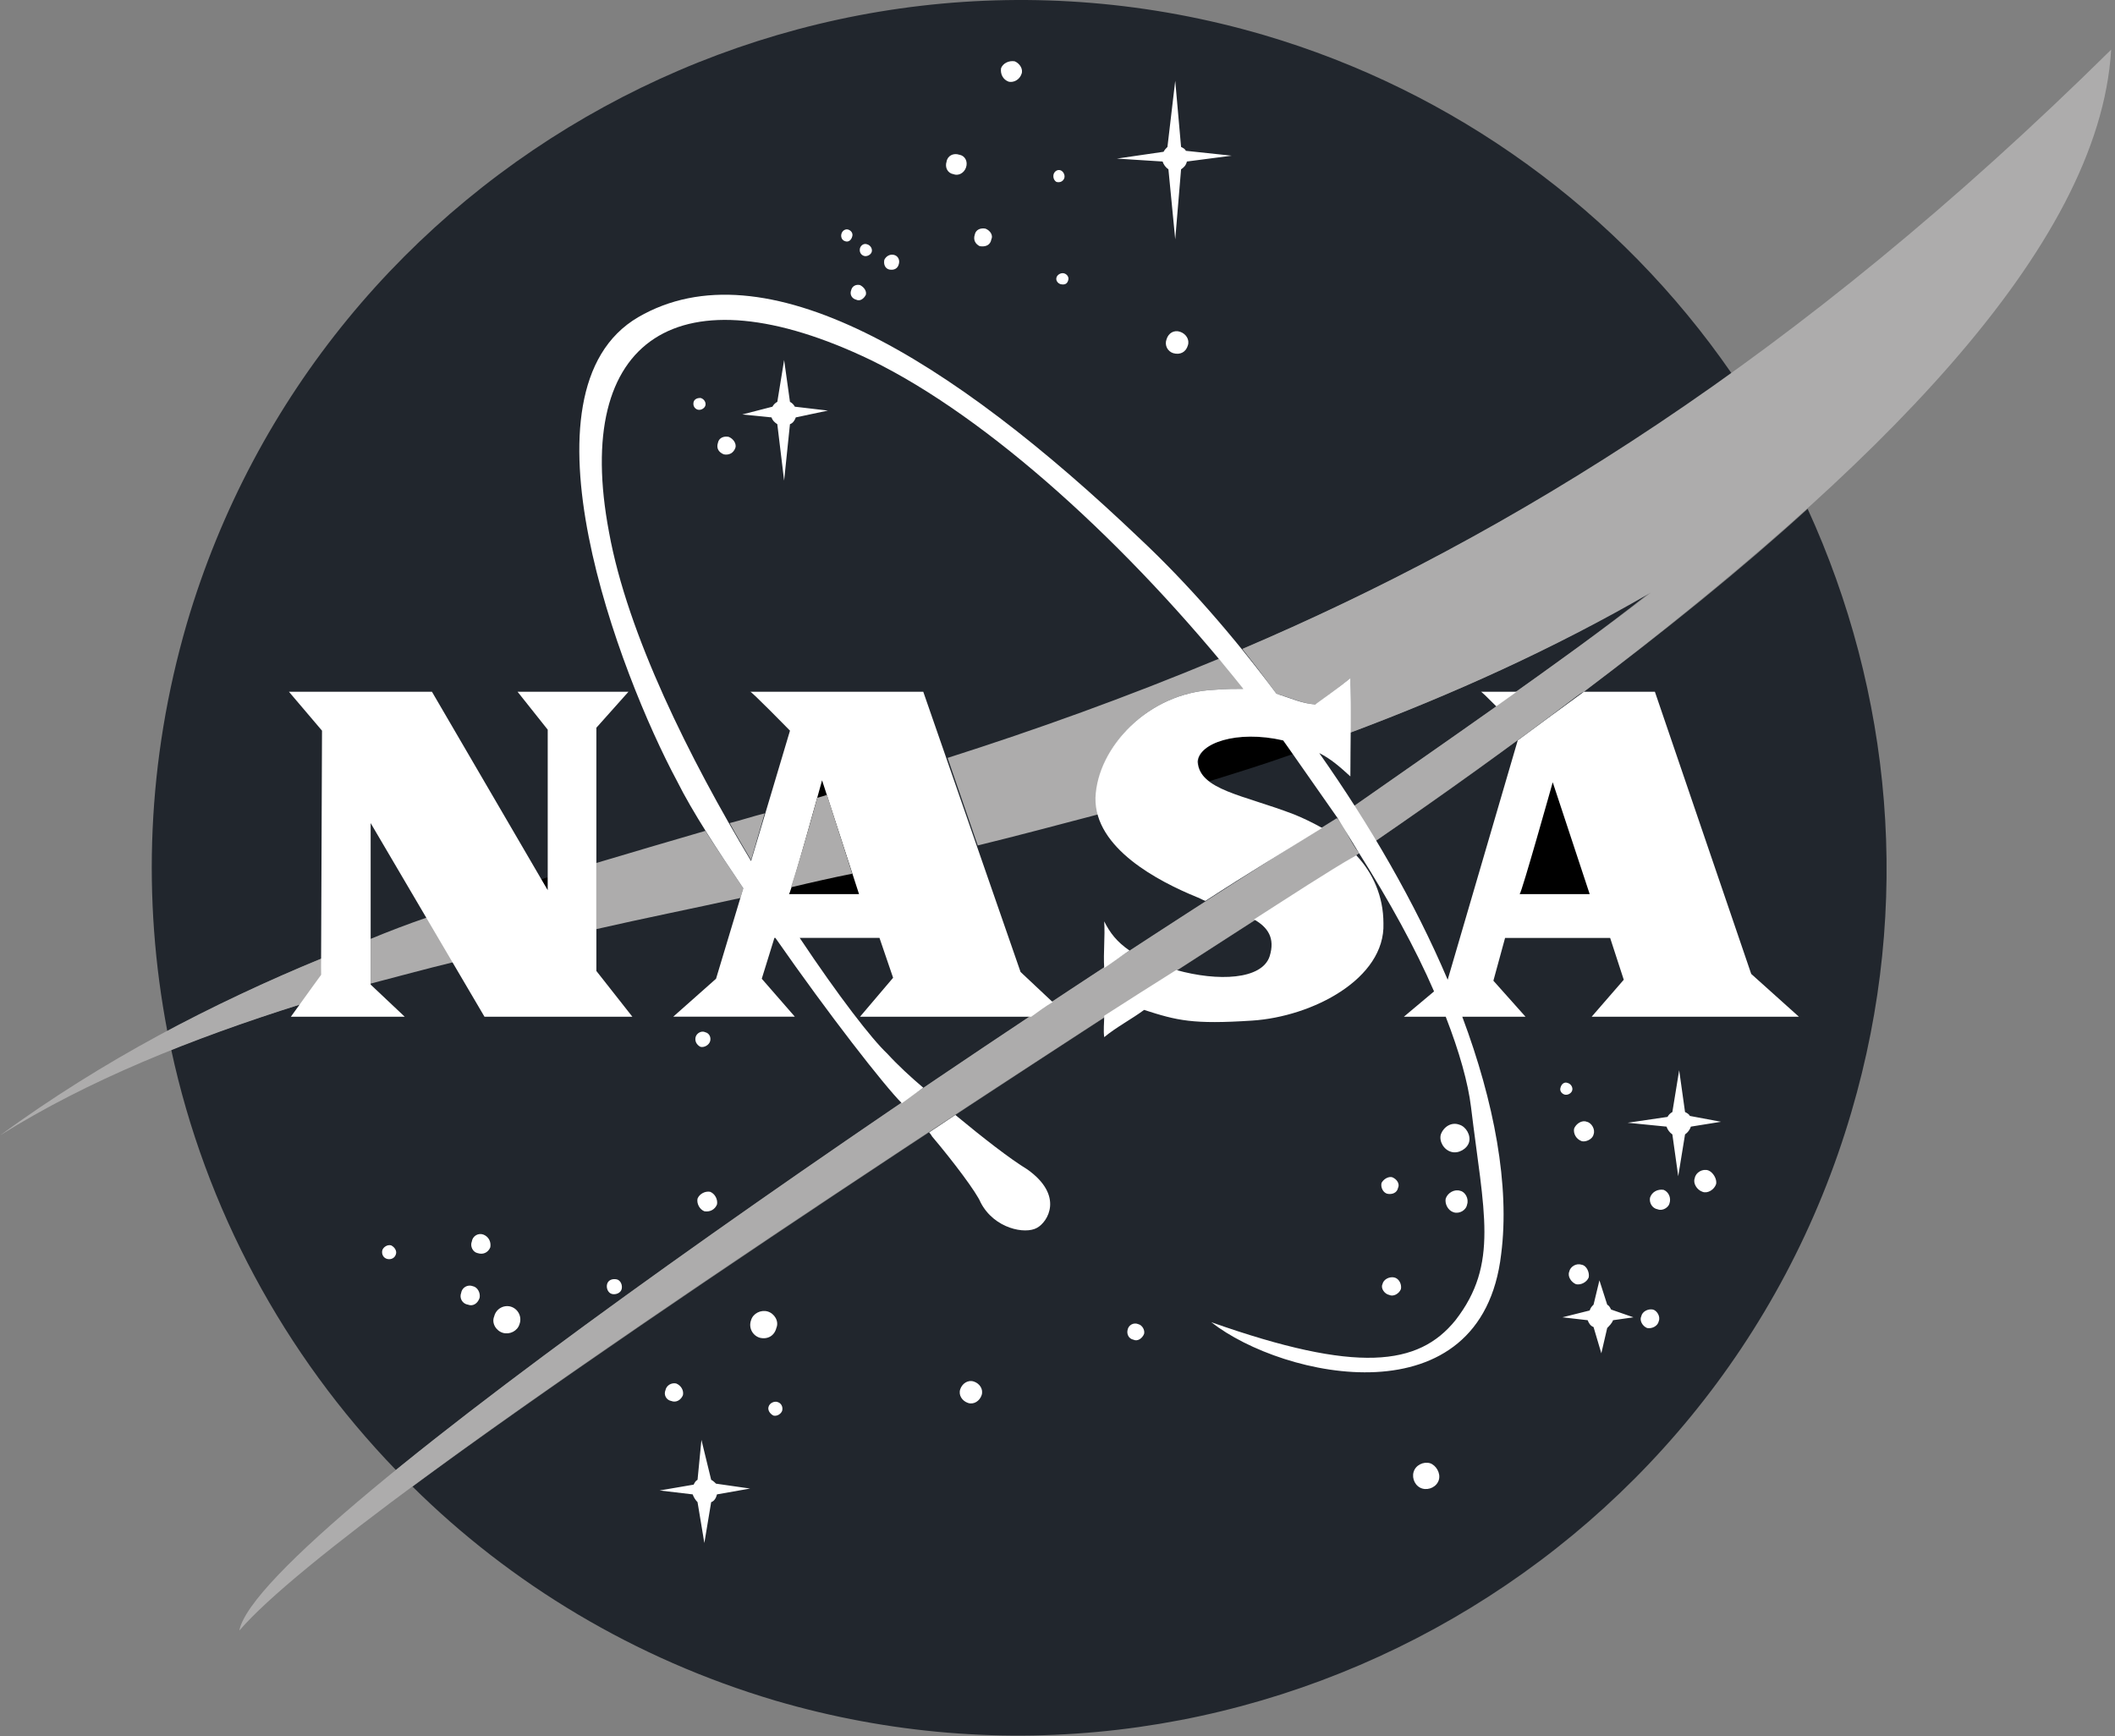 <svg width="324" height="266" viewBox="0 0 324 266" fill="none" xmlns="http://www.w3.org/2000/svg">
<rect x="0" y="0" width="324" height="266" fill="#808080" stroke="none"/>
<path fill-rule="evenodd" clip-rule="evenodd" d="M204.926 125.344C205.82 126.238 206.863 129.07 208.205 130.709C175.416 151.722 103.433 198.074 63.193 227.733C78.246 242.635 97.174 254.113 118.784 260.521C188.981 281.089 263.051 240.55 283.618 170.351C293.01 138.457 289.731 105.969 276.916 77.95C266.781 87.19 255.152 96.579 242.635 105.969C242.186 106.118 241.892 106.416 241.442 106.714C231.606 114.166 221.32 121.618 210.592 128.921C209.548 127.132 208.356 125.344 207.313 123.555C214.765 118.339 222.07 113.272 229.221 108.204L229.521 107.906C237.716 102.094 245.616 96.43 252.918 90.618C238.017 99.411 222.366 106.416 206.866 112.226C206.721 109.395 207.015 106.563 206.866 103.88C205.228 105.222 203.291 106.563 201.649 107.904C199.414 107.755 198.074 106.861 195.69 106.265C193.899 103.88 192.111 101.645 190.324 99.409C214.171 89.275 239.058 76.01 265.289 57.231C248.04 32.242 222.734 13.932 193.603 5.364C123.404 -15.203 49.332 25.186 28.616 95.534C22.505 116.549 21.76 137.71 25.635 157.981C33.534 153.804 41.284 150.082 49.332 146.803V149.484L46.202 153.806C39.453 155.871 32.791 158.208 26.231 160.813C31.45 185.106 43.522 207.46 60.659 225.197C97.32 195.39 167.07 148.743 204.926 125.344Z" fill="#21262D"/>
<path fill-rule="evenodd" clip-rule="evenodd" d="M83.907 134.435C83.609 134.435 83.31 134.584 82.863 134.735L83.907 136.373V134.435Z" fill="black"/>
<path fill-rule="evenodd" clip-rule="evenodd" d="M65.428 140.544C62.514 141.548 59.631 142.642 56.783 143.823V150.678C60.808 149.635 65.13 148.443 69.452 147.399L65.428 140.544ZM49.332 146.805C32.341 153.808 15.947 162.305 0 173.93C13.562 165.435 29.212 159.173 46.202 153.808L49.183 149.337L49.332 146.805ZM190.324 99.413C192.11 101.649 193.899 104.031 195.54 106.269C198.076 107.014 199.413 107.759 201.649 107.908C203.29 106.567 205.228 105.226 206.865 103.884C207.014 106.716 206.72 109.548 206.865 112.231C222.365 106.418 238.016 99.415 252.918 90.769C245.617 96.433 237.716 102.096 229.521 107.908L229.221 108.207C222.069 113.274 214.764 118.341 207.312 123.557C208.355 125.346 209.548 127.134 210.591 128.923C221.171 121.62 231.605 114.168 241.442 106.716C241.891 106.418 242.185 106.12 242.634 105.971C287.045 72.288 321.624 38.159 323.411 7.604C274.973 55.445 231.156 81.974 190.324 99.413ZM113.418 137.565L113.865 136.077C111.779 132.945 109.841 130.113 108.053 127.281C102.389 128.921 96.875 130.56 91.36 132.198V142.332C98.514 140.693 105.966 139.206 113.418 137.565ZM204.776 125.344C205.82 126.387 206.863 129.07 208.204 130.709C164.836 158.43 53.803 229.82 36.661 249.791C39.644 234.142 152.913 157.536 204.776 125.344ZM111.779 126.089C112.822 128.027 114.014 129.964 115.057 131.753L117.144 124.599C115.356 125.046 113.567 125.642 111.779 126.089ZM168.266 124.748C167.966 124.003 167.966 123.108 167.966 122.214C168.115 114.464 175.865 106.118 186.002 105.671C187.788 105.522 189.281 105.522 190.618 105.522C189.425 103.882 188.086 102.392 186.745 100.902C172.437 106.863 158.726 111.781 145.163 116.104L149.783 129.517C155.894 128.027 162.004 126.387 168.266 124.748Z" fill="#ADACAC"/>
<path fill-rule="evenodd" clip-rule="evenodd" d="M198.07 115.507C197.606 114.751 197.055 114.05 196.428 113.421C189.422 111.781 183.613 113.868 183.613 116.7C183.613 118.041 184.207 118.935 185.251 119.68C189.573 118.339 193.893 116.998 198.07 115.507Z" fill="black"/>
<path fill-rule="evenodd" clip-rule="evenodd" d="M232.347 105.969L229.217 108.204C227.876 106.863 226.833 105.82 226.833 105.969H232.347ZM173.028 145.613C171.691 146.507 170.496 147.399 169.155 148.294C169.006 145.913 169.304 143.527 169.155 141.142C170.049 142.928 171.092 144.272 173.028 145.613ZM142.328 173.481L146.352 170.801C150.674 174.379 154.698 177.507 157.381 179.145C163.042 183.171 160.511 187.195 158.871 188.087C157.083 189.13 152.314 188.236 150.227 184.214C149.631 182.721 146.054 177.952 142.775 174.079C142.664 173.854 142.512 173.652 142.328 173.481ZM192.107 140.844C197.921 137.12 203.136 133.692 207.758 131.009C210.29 133.692 211.931 137.267 211.931 141.444C212.231 149.939 201.051 155.752 191.809 156.346C182.72 156.94 180.335 156.346 175.266 154.709C173.479 156.046 170.943 157.389 169.157 158.882C169.008 157.838 169.157 156.646 169.157 155.603C172.821 153.247 176.497 150.912 180.186 148.596C186.595 150.382 193.301 150.088 194.494 146.509C195.386 143.678 194.193 142.036 192.107 140.844Z" fill="white"/>
<path fill-rule="evenodd" clip-rule="evenodd" d="M208.206 130.709C212.826 138.012 216.85 145.315 219.684 151.873L215.064 155.75H221.472C223.559 161.115 224.9 165.882 225.349 169.608C227.287 185.702 229.671 193.603 222.965 202.248C217.301 209.254 207.914 210.447 185.556 202.548C196.585 211.192 226.989 217.75 229.967 192.113C231.309 181.682 228.924 168.867 224.008 155.752H233.695L228.775 150.237L230.566 143.68H246.66L248.746 150.088L243.83 155.752H275.575L268.27 149.194L253.517 105.973H242.638C239.25 108.444 235.872 110.928 232.503 113.425L221.772 150.088C216.707 138.165 209.849 126.391 202.099 115.362C203.886 116.257 205.229 117.449 206.866 118.939C206.866 114.021 207.015 108.805 206.866 103.887C205.229 105.228 203.292 106.569 201.501 107.911C199.415 107.762 197.926 107.016 195.542 106.271C188.984 97.478 181.828 89.281 174.676 82.574C145.461 54.7 116.996 37.411 97.769 48.589C78.394 59.916 94.937 103.286 103.73 119.68C106.115 124.45 109.841 130.113 113.865 136.075L109.692 149.933L103.134 155.748H121.764L116.696 149.933L118.634 143.676H118.783C126.98 155.45 135.475 166.327 138.158 169.008C139.201 168.265 140.393 167.371 141.437 166.627C139.499 164.986 137.562 163.2 135.922 161.409C133.538 159.173 128.47 152.616 122.509 143.678H134.73L136.816 149.786L131.749 155.75H157.98C159.023 155.002 160.215 154.108 161.259 153.514L156.34 148.894L141.437 105.971H114.908C114.759 105.524 121.018 111.932 121.018 111.932L115.057 131.904C105.667 116.255 96.129 97.178 93.297 81.529C87.634 51.572 104.177 41.139 133.389 55.149C151.422 63.942 172.882 83.466 190.468 105.524C189.28 105.524 187.787 105.524 186.001 105.673C175.867 106.12 168.114 114.466 167.816 122.216C167.667 129.966 177.504 135.031 183.316 137.416C183.766 137.565 184.211 137.865 184.658 138.014C191.066 133.841 197.026 130.264 202.54 126.836C201.203 126.091 199.711 125.346 198.218 124.75C190.468 121.769 183.766 121.024 183.465 116.702C183.614 113.87 189.425 111.783 196.581 113.423L204.925 125.346L208.206 130.709Z" fill="white"/>
<path fill-rule="evenodd" clip-rule="evenodd" d="M44.262 105.969H66.17L83.906 136.371V111.781L79.286 105.969H96.276L91.358 111.483V148.743L96.872 155.75H74.218L56.781 126.089V150.829L61.997 155.75H44.56L49.18 149.337L49.329 111.93L44.262 105.969Z" fill="white"/>
<path fill-rule="evenodd" clip-rule="evenodd" d="M120.867 136.971H131.598L125.934 119.533C125.934 119.533 121.165 136.82 120.867 136.971Z" fill="black"/>
<path fill-rule="evenodd" clip-rule="evenodd" d="M126.682 121.767C126.192 121.937 125.695 122.086 125.192 122.214C124.149 126.089 122.062 133.243 121.168 135.928C124.298 135.18 127.577 134.435 130.557 133.841L126.682 121.767Z" fill="#ADACAC"/>
<path fill-rule="evenodd" clip-rule="evenodd" d="M232.797 136.971H243.528L237.864 119.832C237.864 119.832 233.097 136.82 232.797 136.971Z" fill="black"/>
<path fill-rule="evenodd" clip-rule="evenodd" d="M155.444 9.392C156.189 9.69 156.785 10.585 156.487 11.33C156.189 12.224 155.295 12.671 154.55 12.522C153.656 12.224 153.208 11.33 153.357 10.435C153.656 9.69 154.55 9.243 155.444 9.392ZM117.588 200.904C118.632 201.204 119.377 202.397 118.93 203.44C118.632 204.632 117.588 205.226 116.396 204.932C116.127 204.852 115.876 204.717 115.661 204.536C115.446 204.355 115.27 204.132 115.144 203.88C115.018 203.629 114.946 203.354 114.93 203.073C114.915 202.792 114.957 202.511 115.055 202.248C115.353 201.204 116.545 200.61 117.588 200.904ZM78.242 200.161C78.512 200.241 78.762 200.376 78.977 200.557C79.193 200.738 79.368 200.961 79.494 201.213C79.62 201.465 79.693 201.739 79.708 202.02C79.724 202.301 79.681 202.582 79.584 202.846C79.285 203.889 78.093 204.483 77.05 204.183C76.007 203.887 75.261 202.695 75.709 201.651C75.772 201.385 75.89 201.133 76.053 200.913C76.216 200.692 76.422 200.507 76.659 200.368C76.895 200.229 77.157 200.138 77.429 200.103C77.701 200.067 77.978 200.087 78.242 200.161ZM108.795 182.575C109.54 182.875 109.987 183.767 109.838 184.512C109.538 185.259 108.795 185.704 107.899 185.555C107.154 185.259 106.706 184.363 106.856 183.618C107.156 182.873 108.05 182.425 108.795 182.575ZM94.487 195.988C95.084 196.137 95.382 196.882 95.233 197.476C95.084 198.074 94.338 198.375 93.742 198.224C93.146 198.072 92.848 197.329 92.997 196.731C93.146 196.139 93.742 195.839 94.487 195.988ZM103.579 211.933C104.324 212.233 104.771 212.976 104.622 213.723C104.324 214.467 103.579 214.916 102.834 214.618C102.657 214.587 102.489 214.516 102.343 214.411C102.197 214.307 102.077 214.17 101.991 214.013C101.905 213.855 101.855 213.68 101.847 213.5C101.838 213.321 101.869 213.142 101.939 212.976C102.088 212.233 102.834 211.784 103.579 211.933ZM119.079 214.769C119.675 214.918 119.973 215.512 119.824 216.106C119.675 216.555 119.079 217.004 118.483 216.853C117.886 216.553 117.588 215.959 117.737 215.512C117.886 214.918 118.632 214.618 119.079 214.769ZM213.273 180.339C214.016 180.639 214.465 181.382 214.167 181.98C214.018 182.724 213.273 183.024 212.526 182.875C211.932 182.726 211.482 181.98 211.631 181.233C211.929 180.637 212.675 180.188 213.273 180.339ZM213.567 195.69C214.314 195.839 214.759 196.733 214.61 197.476C214.314 198.224 213.418 198.669 212.824 198.375C212.081 198.226 211.482 197.331 211.78 196.733C211.929 195.988 212.824 195.539 213.567 195.69ZM223.704 182.425C224.447 182.575 225.045 183.618 224.747 184.512C224.598 185.41 223.554 186.004 222.66 185.704C221.766 185.408 221.319 184.363 221.468 183.618C221.766 182.724 222.809 182.125 223.704 182.425ZM223.554 172.289C224.598 172.589 225.345 173.93 225.047 174.974C224.749 176.017 223.405 176.76 222.362 176.466C221.17 176.166 220.425 174.825 220.725 173.781C221.168 172.589 222.36 171.844 223.554 172.289ZM243.076 171.844C243.824 171.993 244.418 173.036 244.12 173.781C243.975 174.524 242.931 174.974 242.333 174.825C241.439 174.524 240.992 173.632 241.141 172.887C241.439 172.144 242.333 171.546 243.076 171.844ZM254.855 182.274C255.598 182.575 256.047 183.467 255.749 184.361C255.6 184.959 254.706 185.553 253.962 185.259C253.064 185.11 252.621 184.216 252.77 183.469C253.062 182.575 253.96 182.125 254.855 182.274ZM242.333 193.752C243.076 193.901 243.526 194.945 243.377 195.69C243.076 196.433 242.184 196.882 241.439 196.733C240.696 196.433 240.098 195.541 240.396 194.796C240.547 194.053 241.439 193.454 242.333 193.752ZM253.213 200.61C253.811 200.755 254.405 201.653 254.107 202.397C253.962 203.14 253.064 203.589 252.321 203.44C251.578 203.14 251.129 202.248 251.427 201.653C251.576 200.904 252.468 200.459 253.213 200.61ZM261.706 179.296C262.453 179.596 263.047 180.637 262.898 181.382C262.602 182.276 261.561 182.875 260.812 182.575C259.918 182.274 259.324 181.233 259.62 180.488C259.771 179.594 260.814 178.996 261.706 179.296ZM240.098 165.88C240.696 166.029 240.992 166.627 240.841 167.072C240.696 167.522 240.098 167.82 239.653 167.671C239.203 167.522 238.905 167.072 239.054 166.627C239.203 166.031 239.653 165.731 240.098 165.88ZM219.081 224.156C219.975 224.456 220.723 225.649 220.423 226.692C220.122 227.735 218.93 228.329 217.887 228.033C216.844 227.733 216.25 226.541 216.55 225.498C216.846 224.454 218.038 223.856 219.081 224.156ZM108.05 158.13C108.646 158.279 108.944 158.877 108.795 159.472C108.646 160.07 107.901 160.515 107.305 160.366C106.709 160.07 106.41 159.472 106.56 158.877C106.709 158.279 107.454 157.836 108.05 158.13ZM72.43 197.031C73.175 197.18 73.622 198.074 73.473 198.818C73.175 199.712 72.43 200.159 71.685 199.861C71.488 199.832 71.3 199.76 71.135 199.649C70.971 199.537 70.833 199.391 70.733 199.219C70.632 199.047 70.572 198.855 70.556 198.657C70.54 198.459 70.57 198.26 70.641 198.074C70.67 197.878 70.743 197.69 70.854 197.525C70.966 197.36 71.113 197.223 71.284 197.123C71.456 197.022 71.648 196.962 71.847 196.946C72.045 196.93 72.244 196.959 72.43 197.031ZM74.069 189.132C74.814 189.432 75.261 190.175 75.112 191.07C74.814 191.817 74.069 192.262 73.175 191.968C72.43 191.819 71.983 190.921 72.281 190.178C72.309 189.98 72.381 189.792 72.493 189.627C72.604 189.462 72.751 189.324 72.923 189.223C73.095 189.123 73.287 189.062 73.486 189.046C73.684 189.031 73.884 189.06 74.069 189.132ZM59.911 190.774C60.507 191.07 60.805 191.668 60.656 192.111C60.507 192.709 59.911 193.009 59.314 192.858C58.718 192.707 58.42 192.111 58.569 191.517C58.718 191.068 59.314 190.623 59.911 190.774ZM146.949 23.7C147.843 23.849 148.29 24.743 147.992 25.637C147.694 26.534 146.8 26.979 146.055 26.681C145.16 26.532 144.713 25.637 145.011 24.743C145.16 23.849 146.055 23.402 146.949 23.7ZM162.449 26.084C162.896 26.233 163.192 26.83 163.043 27.277C162.896 27.724 162.449 28.022 161.853 27.873C161.555 27.724 161.257 27.277 161.406 26.681C161.555 26.233 162.002 25.935 162.449 26.084ZM163.043 41.885C163.492 42.034 163.79 42.481 163.641 42.928C163.492 43.524 163.043 43.673 162.449 43.524C162.002 43.375 161.704 42.928 161.853 42.481C162.002 42.032 162.598 41.733 163.043 41.885ZM129.959 35.176C130.406 35.325 130.704 35.772 130.555 36.219C130.406 36.815 129.958 37.113 129.511 36.964C128.915 36.815 128.766 36.219 128.915 35.772C129.064 35.325 129.511 35.027 129.959 35.176ZM132.79 37.411C133.386 37.56 133.684 38.157 133.535 38.604C133.386 39.051 132.79 39.347 132.343 39.2C131.896 39.051 131.598 38.604 131.747 38.008C131.896 37.56 132.343 37.262 132.79 37.411ZM107.305 60.959C107.901 61.108 108.199 61.705 108.05 62.152C107.901 62.599 107.305 62.895 106.858 62.748C106.41 62.599 106.112 62.152 106.261 61.556C106.41 61.108 106.858 60.959 107.305 60.959ZM136.963 39.051C137.559 39.2 137.858 39.796 137.708 40.392C137.559 41.137 136.963 41.435 136.218 41.286C135.622 41.137 135.324 40.541 135.473 39.796C135.771 39.2 136.367 38.902 136.963 39.051ZM131.747 43.671C132.343 43.969 132.79 44.565 132.641 45.161C132.343 45.758 131.747 46.205 131.151 45.907C130.555 45.758 130.108 45.161 130.406 44.416C130.555 43.82 131.151 43.524 131.747 43.671ZM150.973 35.027C151.718 35.325 152.165 36.07 151.867 36.666C151.718 37.56 150.973 37.858 150.079 37.709C149.483 37.411 149.035 36.815 149.333 35.921C149.483 35.176 150.228 34.878 150.973 35.027ZM111.627 66.921C112.372 67.219 112.819 67.964 112.67 68.56C112.372 69.455 111.627 69.753 110.882 69.604C110.136 69.305 109.689 68.709 109.987 67.815C110.136 67.07 110.882 66.772 111.627 66.921ZM180.778 50.825C181.673 51.123 182.271 52.017 181.971 52.911C181.671 53.955 180.778 54.402 179.735 54.104C179.527 54.04 179.333 53.934 179.167 53.793C179 53.652 178.864 53.479 178.766 53.284C178.669 53.089 178.612 52.876 178.599 52.658C178.586 52.44 178.618 52.222 178.692 52.017C178.992 50.974 179.886 50.527 180.778 50.825ZM178.843 22.508L180.035 12.373L180.93 22.508C181.23 22.657 181.528 22.806 181.673 23.104L188.68 23.849L181.824 24.743C181.675 25.339 181.379 25.637 180.93 25.935L180.035 36.666L178.992 25.935C178.571 25.647 178.257 25.228 178.098 24.743L171.091 24.296L178.247 23.253C178.394 22.955 178.694 22.657 178.843 22.508ZM119.079 61.556L120.122 55.147L121.016 61.556C121.334 61.723 121.594 61.983 121.761 62.301L126.829 62.897L121.91 63.94C121.761 64.387 121.463 64.834 121.014 64.983L120.12 73.628L119.077 64.983C118.63 64.685 118.331 64.387 118.182 63.94L113.711 63.493L118.331 62.301C118.501 61.984 118.761 61.724 119.079 61.556ZM256.192 170.353L257.235 163.945L258.133 170.353C258.429 170.502 258.727 170.654 258.877 170.952L263.648 171.846L259.028 172.589C258.869 173.074 258.554 173.493 258.133 173.781L257.09 180.19L256.192 173.781C255.772 173.492 255.458 173.073 255.298 172.589L249.338 171.995L255.447 171.101C255.616 170.784 255.875 170.524 256.192 170.353ZM244.12 199.861L245.018 196.137L246.21 199.861C246.506 200.01 246.655 200.31 246.804 200.608L250.232 201.8L247.102 202.245C246.953 202.695 246.504 203.14 246.208 203.438L245.31 207.315L244.118 203.289C243.673 203.14 243.374 202.695 243.223 202.245L239.35 201.8L243.524 200.753C243.675 200.31 243.824 200.161 244.12 199.861ZM106.858 226.69L107.454 220.577L108.944 226.69C109.242 226.839 109.54 227.135 109.689 227.284L114.906 228.031L109.838 228.925C109.689 229.519 109.391 229.969 108.944 230.118L107.901 236.375L106.858 230.118C106.526 229.779 106.272 229.372 106.112 228.925L101.045 228.327L106.261 227.433C106.41 227.135 106.56 226.841 106.858 226.69ZM149.184 211.639C150.079 211.935 150.675 212.827 150.377 213.726C150.077 214.62 149.184 215.214 148.29 214.918C147.396 214.618 146.8 213.726 147.098 212.827C147.396 211.933 148.29 211.339 149.184 211.639ZM174.372 202.846C174.97 202.991 175.415 203.74 175.266 204.334C174.97 205.081 174.223 205.526 173.629 205.228C172.881 205.083 172.585 204.334 172.735 203.74C172.764 203.563 172.834 203.395 172.938 203.248C173.042 203.102 173.178 202.981 173.336 202.895C173.494 202.809 173.669 202.76 173.848 202.751C174.028 202.743 174.207 202.775 174.372 202.846Z" fill="white"/>
</svg>
